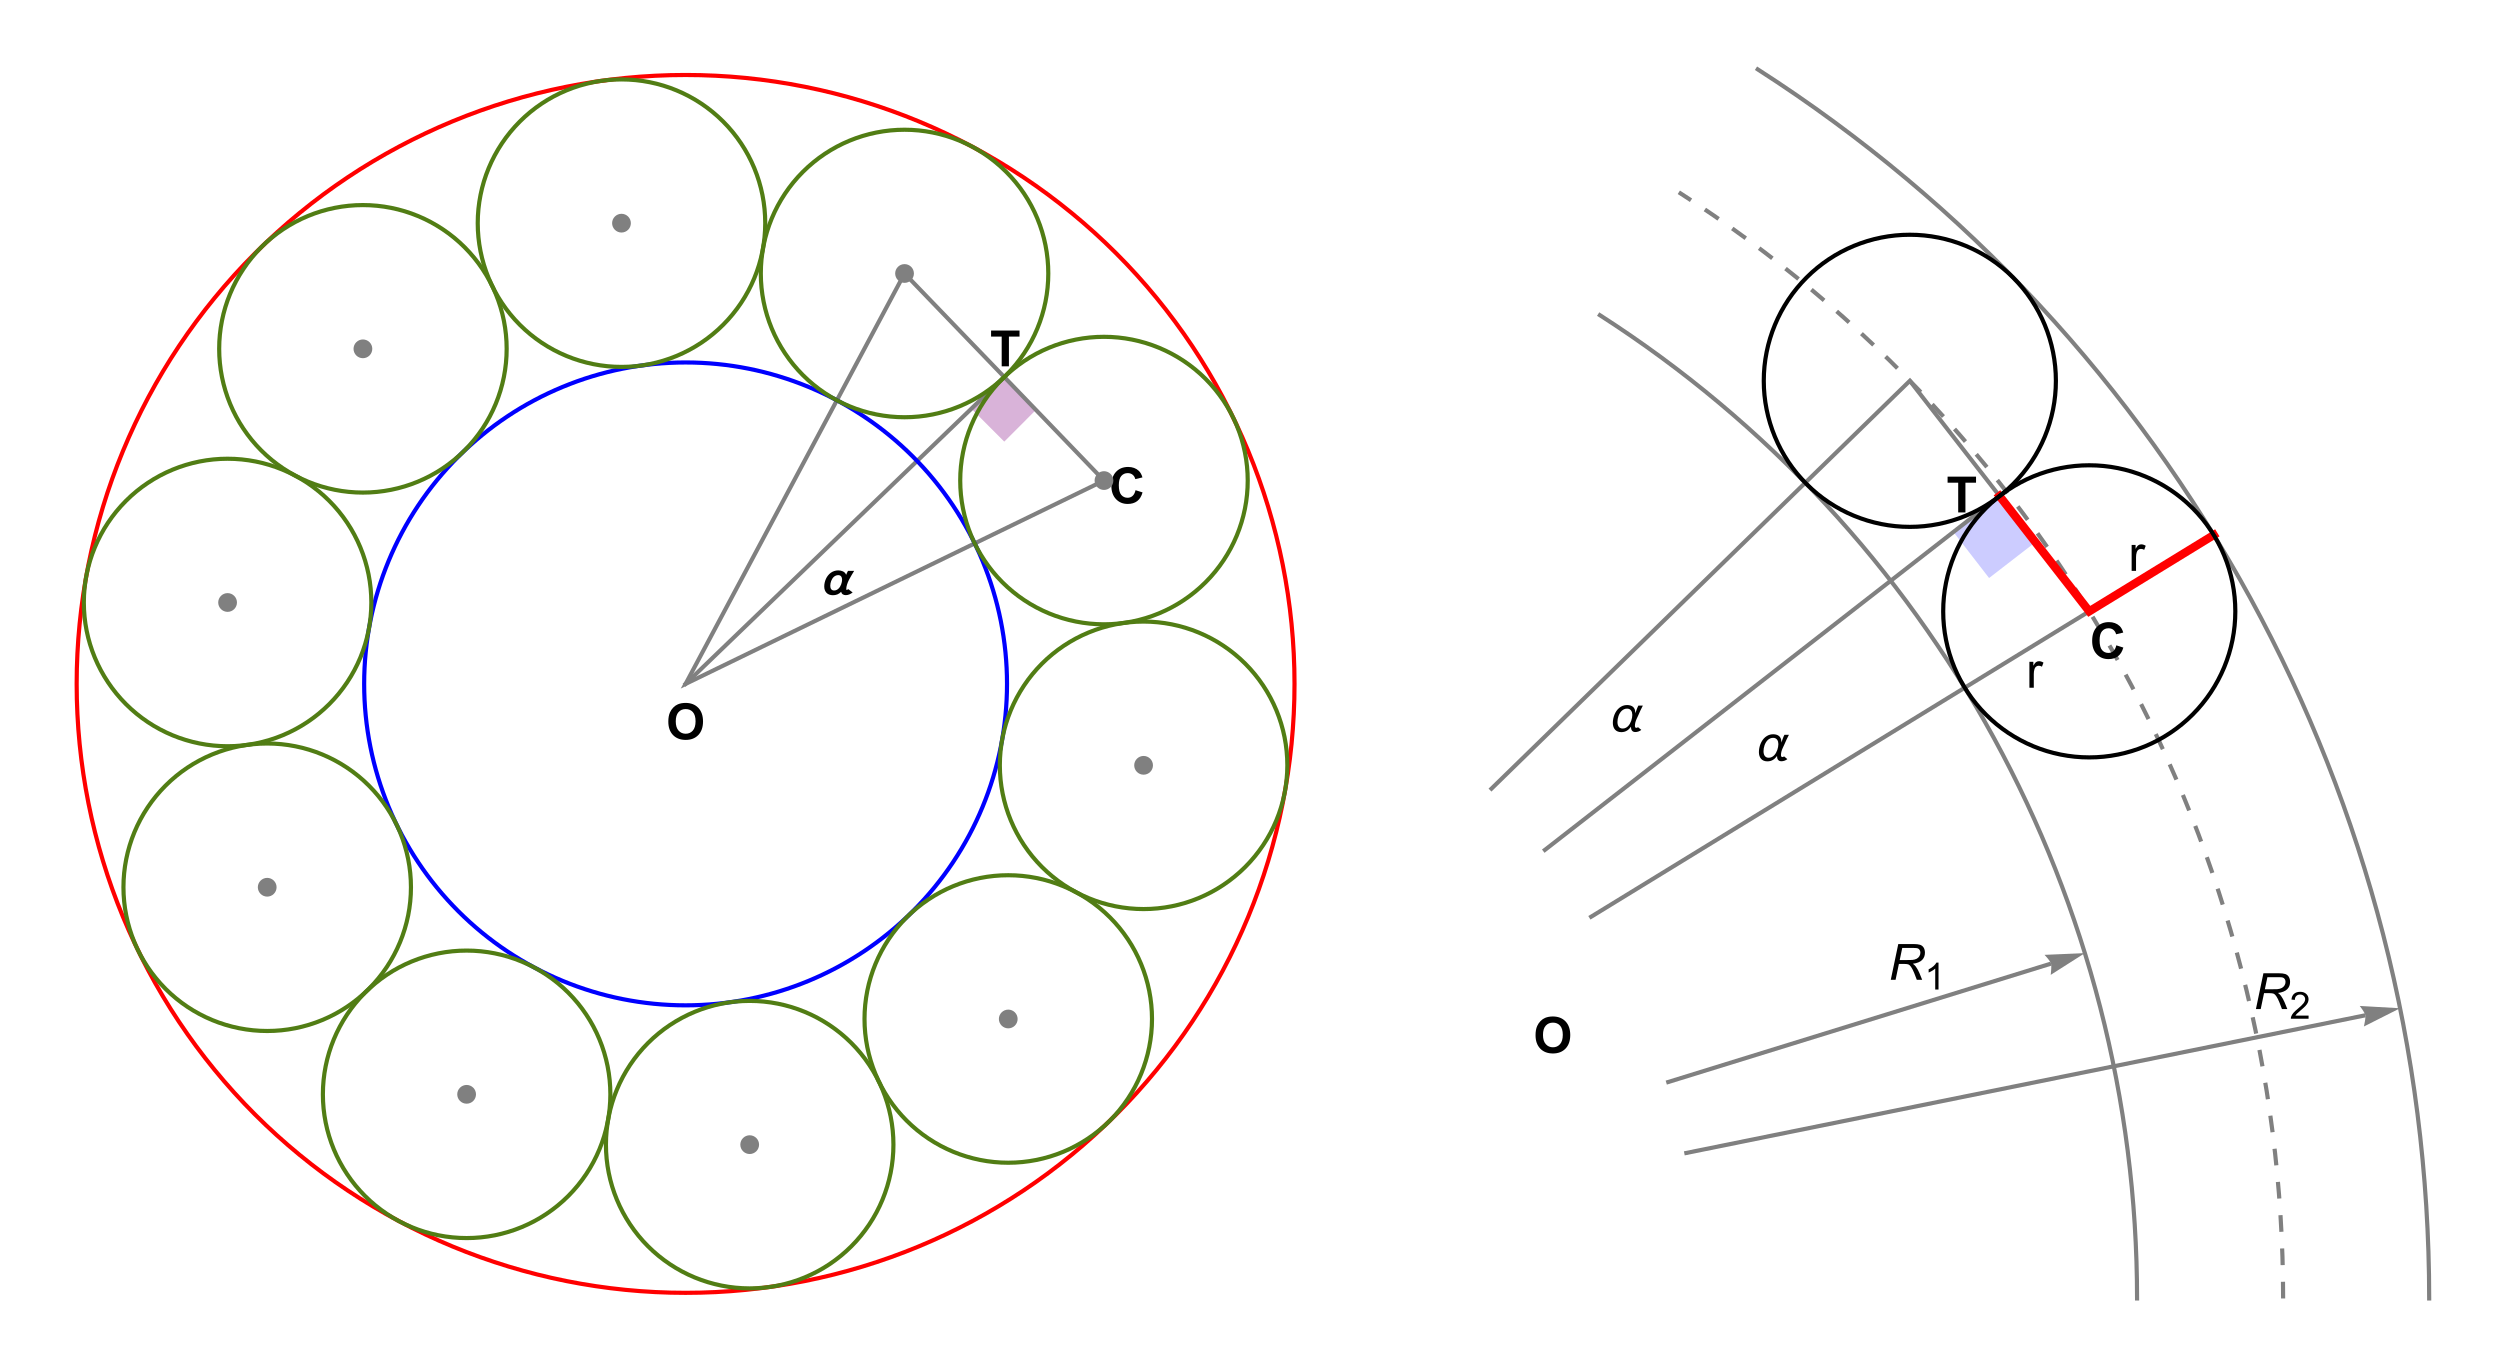 <?xml version="1.0" encoding="UTF-8"?>
<svg xmlns="http://www.w3.org/2000/svg" xmlns:xlink="http://www.w3.org/1999/xlink" width="600pt" height="329pt" viewBox="0 0 600 329" version="1.1">
<defs>
<g>
<symbol overflow="visible" id="glyph0-0">
<path style="stroke:none;" d="M 1.5 0 L 1.5 -7.5 L 7.5 -7.5 L 7.5 0 Z M 1.688 -0.188 L 7.312 -0.188 L 7.312 -7.312 L 1.688 -7.312 Z M 1.688 -0.188 "/>
</symbol>
<symbol overflow="visible" id="glyph0-1">
<path style="stroke:none;" d="M 2.805 0 L 2.805 -7.137 L 0.258 -7.137 L 0.258 -8.59 L 7.086 -8.59 L 7.086 -7.137 L 4.539 -7.137 L 4.539 0 Z M 2.805 0 "/>
</symbol>
<symbol overflow="visible" id="glyph0-2">
<path style="stroke:none;" d="M 6.367 -3.156 L 8.051 -2.625 C 7.793 -1.688 7.363 -0.988 6.766 -0.535 C 6.164 -0.078 5.402 0.145 4.484 0.148 C 3.34 0.145 2.402 -0.242 1.672 -1.02 C 0.934 -1.801 0.566 -2.867 0.57 -4.219 C 0.566 -5.648 0.938 -6.758 1.676 -7.547 C 2.41 -8.336 3.379 -8.73 4.586 -8.734 C 5.637 -8.73 6.492 -8.422 7.148 -7.805 C 7.539 -7.438 7.832 -6.91 8.027 -6.223 L 6.312 -5.812 C 6.203 -6.258 5.992 -6.609 5.672 -6.867 C 5.352 -7.125 4.961 -7.254 4.5 -7.254 C 3.863 -7.254 3.344 -7.023 2.949 -6.566 C 2.551 -6.109 2.355 -5.371 2.355 -4.348 C 2.355 -3.262 2.551 -2.488 2.941 -2.027 C 3.332 -1.566 3.84 -1.336 4.465 -1.336 C 4.926 -1.336 5.32 -1.48 5.652 -1.773 C 5.984 -2.066 6.223 -2.527 6.367 -3.156 Z M 6.367 -3.156 "/>
</symbol>
<symbol overflow="visible" id="glyph0-3">
<path style="stroke:none;" d="M 0.523 -4.242 C 0.52 -5.117 0.652 -5.852 0.914 -6.445 C 1.109 -6.883 1.375 -7.273 1.711 -7.621 C 2.047 -7.969 2.418 -8.227 2.824 -8.398 C 3.355 -8.617 3.973 -8.73 4.676 -8.734 C 5.941 -8.73 6.953 -8.34 7.711 -7.559 C 8.469 -6.773 8.848 -5.68 8.852 -4.281 C 8.848 -2.895 8.473 -1.809 7.723 -1.027 C 6.969 -0.242 5.961 0.145 4.699 0.148 C 3.418 0.145 2.402 -0.242 1.652 -1.02 C 0.898 -1.801 0.52 -2.875 0.523 -4.242 Z M 2.309 -4.301 C 2.309 -3.328 2.531 -2.59 2.98 -2.09 C 3.43 -1.586 4 -1.336 4.695 -1.336 C 5.383 -1.336 5.949 -1.582 6.395 -2.082 C 6.836 -2.574 7.059 -3.324 7.062 -4.324 C 7.059 -5.309 6.844 -6.043 6.414 -6.527 C 5.98 -7.012 5.406 -7.254 4.695 -7.254 C 3.977 -7.254 3.402 -7.008 2.965 -6.516 C 2.527 -6.023 2.309 -5.285 2.309 -4.301 Z M 2.309 -4.301 "/>
</symbol>
<symbol overflow="visible" id="glyph1-0">
<path style="stroke:none;" d="M 0.688 0 L 0.688 -8.797 L 4.812 -8.797 L 4.812 0 Z M 1.375 -0.688 L 4.125 -0.688 L 4.125 -8.109 L 1.375 -8.109 Z M 1.375 -0.688 "/>
</symbol>
<symbol overflow="visible" id="glyph1-1">
<path style="stroke:none;" d="M 7.84 -5.711 C 7.645 -5.379 7.438 -5.035 7.219 -4.676 C 6.996 -4.316 6.789 -3.949 6.602 -3.574 C 6.41 -3.199 6.254 -2.816 6.133 -2.43 C 6.004 -2.039 5.941 -1.648 5.945 -1.258 C 5.941 -1.227 5.945 -1.199 5.961 -1.18 C 5.969 -1.156 5.992 -1.148 6.027 -1.148 C 6.086 -1.148 6.156 -1.168 6.238 -1.207 C 6.316 -1.246 6.383 -1.285 6.434 -1.328 L 7.477 -0.531 C 7.238 -0.344 6.98 -0.191 6.703 -0.07 C 6.422 0.051 6.129 0.109 5.828 0.113 C 5.551 0.109 5.316 0.051 5.121 -0.078 C 4.922 -0.203 4.785 -0.406 4.715 -0.684 C 4.438 -0.398 4.137 -0.191 3.812 -0.062 C 3.488 0.066 3.133 0.129 2.746 0.133 C 2.422 0.129 2.133 0.082 1.879 -0.012 C 1.617 -0.109 1.398 -0.246 1.223 -0.43 C 1.043 -0.609 0.906 -0.828 0.809 -1.086 C 0.711 -1.34 0.66 -1.629 0.664 -1.949 C 0.66 -2.266 0.695 -2.582 0.77 -2.902 C 0.836 -3.215 0.938 -3.52 1.074 -3.809 C 1.203 -4.098 1.367 -4.363 1.566 -4.609 C 1.758 -4.855 1.98 -5.07 2.227 -5.25 C 2.473 -5.43 2.746 -5.57 3.047 -5.672 C 3.348 -5.773 3.672 -5.824 4.023 -5.828 C 4.215 -5.824 4.41 -5.805 4.605 -5.77 C 4.801 -5.73 4.98 -5.672 5.152 -5.59 C 5.32 -5.508 5.473 -5.398 5.609 -5.262 C 5.742 -5.121 5.848 -4.953 5.918 -4.758 C 5.98 -4.922 6.047 -5.082 6.121 -5.242 C 6.191 -5.402 6.273 -5.559 6.363 -5.711 Z M 4.945 -3.609 C 4.945 -3.758 4.926 -3.898 4.895 -4.031 C 4.855 -4.164 4.801 -4.277 4.73 -4.375 C 4.652 -4.473 4.559 -4.551 4.441 -4.605 C 4.324 -4.66 4.18 -4.688 4.016 -4.688 C 3.801 -4.688 3.609 -4.648 3.438 -4.574 C 3.262 -4.5 3.102 -4.398 2.961 -4.273 C 2.816 -4.141 2.695 -3.992 2.59 -3.824 C 2.484 -3.652 2.395 -3.473 2.324 -3.289 C 2.25 -3.098 2.195 -2.906 2.164 -2.715 C 2.125 -2.516 2.109 -2.328 2.109 -2.148 C 2.109 -1.988 2.125 -1.84 2.156 -1.703 C 2.188 -1.566 2.238 -1.445 2.312 -1.344 C 2.383 -1.238 2.48 -1.156 2.602 -1.098 C 2.719 -1.035 2.867 -1.008 3.047 -1.008 C 3.25 -1.008 3.438 -1.047 3.609 -1.129 C 3.781 -1.207 3.938 -1.312 4.082 -1.449 C 4.219 -1.582 4.344 -1.738 4.453 -1.914 C 4.562 -2.09 4.652 -2.273 4.723 -2.469 C 4.793 -2.66 4.848 -2.855 4.887 -3.055 C 4.926 -3.246 4.945 -3.434 4.945 -3.609 Z M 4.945 -3.609 "/>
</symbol>
<symbol overflow="visible" id="glyph2-0">
<path style="stroke:none;" d="M 1.5 0 L 1.5 -7.5 L 7.5 -7.5 L 7.5 0 Z M 1.688 -0.188 L 7.312 -0.188 L 7.312 -7.312 L 1.688 -7.312 Z M 1.688 -0.188 "/>
</symbol>
<symbol overflow="visible" id="glyph2-1">
<path style="stroke:none;" d="M 0.562 0 L 2.359 -8.59 L 5.965 -8.59 C 6.676 -8.59 7.215 -8.527 7.582 -8.41 C 7.949 -8.289 8.234 -8.066 8.445 -7.742 C 8.648 -7.41 8.754 -6.996 8.758 -6.5 C 8.754 -5.797 8.527 -5.219 8.074 -4.758 C 7.617 -4.297 6.879 -3.996 5.859 -3.859 C 6.172 -3.629 6.406 -3.402 6.57 -3.18 C 6.926 -2.676 7.215 -2.156 7.438 -1.617 L 8.094 0 L 6.809 0 L 6.195 -1.602 C 5.969 -2.176 5.715 -2.676 5.43 -3.102 C 5.234 -3.391 5.035 -3.582 4.836 -3.676 C 4.629 -3.762 4.301 -3.809 3.844 -3.812 L 2.508 -3.812 L 1.711 0 Z M 2.703 -4.746 L 4.289 -4.746 C 5.023 -4.746 5.5 -4.754 5.727 -4.773 C 6.156 -4.816 6.512 -4.914 6.789 -5.066 C 7.066 -5.219 7.281 -5.426 7.434 -5.684 C 7.586 -5.941 7.664 -6.219 7.664 -6.516 C 7.664 -6.766 7.605 -6.98 7.492 -7.168 C 7.379 -7.348 7.23 -7.477 7.047 -7.547 C 6.863 -7.613 6.551 -7.645 6.109 -7.648 L 3.312 -7.648 Z M 2.703 -4.746 "/>
</symbol>
<symbol overflow="visible" id="glyph3-0">
<path style="stroke:none;" d="M 1.125 0 L 1.125 -5.625 L 5.625 -5.625 L 5.625 0 Z M 1.266 -0.141 L 5.484 -0.141 L 5.484 -5.484 L 1.266 -5.484 Z M 1.266 -0.141 "/>
</symbol>
<symbol overflow="visible" id="glyph3-1">
<path style="stroke:none;" d="M 4.531 -0.762 L 4.531 0 L 0.273 0 C 0.266 -0.188 0.297 -0.371 0.363 -0.551 C 0.473 -0.84 0.645 -1.125 0.883 -1.406 C 1.121 -1.688 1.469 -2.012 1.922 -2.383 C 2.617 -2.953 3.09 -3.406 3.34 -3.746 C 3.586 -4.078 3.707 -4.398 3.711 -4.699 C 3.707 -5.012 3.594 -5.273 3.371 -5.488 C 3.145 -5.703 2.855 -5.812 2.496 -5.812 C 2.113 -5.812 1.809 -5.695 1.582 -5.469 C 1.352 -5.238 1.234 -4.926 1.234 -4.523 L 0.422 -4.605 C 0.477 -5.211 0.684 -5.672 1.047 -5.992 C 1.41 -6.309 1.898 -6.469 2.516 -6.469 C 3.129 -6.469 3.617 -6.297 3.98 -5.953 C 4.34 -5.609 4.523 -5.184 4.523 -4.68 C 4.523 -4.418 4.469 -4.164 4.363 -3.918 C 4.258 -3.668 4.082 -3.406 3.84 -3.133 C 3.59 -2.855 3.184 -2.477 2.617 -2 C 2.141 -1.598 1.836 -1.328 1.703 -1.188 C 1.566 -1.043 1.457 -0.902 1.371 -0.762 Z M 4.531 -0.762 "/>
</symbol>
<symbol overflow="visible" id="glyph3-2">
<path style="stroke:none;" d="M 3.352 0 L 2.562 0 L 2.562 -5.039 C 2.367 -4.859 2.117 -4.676 1.812 -4.496 C 1.5 -4.309 1.223 -4.172 0.98 -4.086 L 0.98 -4.852 C 1.418 -5.059 1.805 -5.309 2.141 -5.605 C 2.469 -5.898 2.703 -6.188 2.844 -6.469 L 3.352 -6.469 Z M 3.352 0 "/>
</symbol>
<symbol overflow="visible" id="glyph4-0">
<path style="stroke:none;" d="M 0.75 0 L 0.75 -9.598 L 5.25 -9.598 L 5.25 0 Z M 1.5 -0.75 L 4.5 -0.75 L 4.5 -8.848 L 1.5 -8.848 Z M 1.5 -0.75 "/>
</symbol>
<symbol overflow="visible" id="glyph4-1">
<path style="stroke:none;" d="M 8.164 -6.219 C 7.945 -5.828 7.754 -5.441 7.582 -5.051 C 7.406 -4.656 7.23 -4.258 7.055 -3.859 C 6.93 -3.582 6.801 -3.309 6.672 -3.039 C 6.543 -2.766 6.441 -2.48 6.367 -2.188 C 6.332 -2.055 6.305 -1.926 6.289 -1.793 C 6.266 -1.66 6.258 -1.523 6.258 -1.391 C 6.258 -1.336 6.262 -1.281 6.27 -1.223 C 6.277 -1.164 6.293 -1.109 6.316 -1.059 C 6.34 -1.008 6.371 -0.965 6.414 -0.934 C 6.453 -0.895 6.508 -0.879 6.574 -0.883 C 6.652 -0.879 6.727 -0.895 6.801 -0.926 C 6.875 -0.957 6.945 -0.992 7.008 -1.039 L 7.793 -0.391 C 7.699 -0.309 7.594 -0.238 7.477 -0.176 C 7.359 -0.113 7.238 -0.059 7.117 -0.012 C 6.988 0.031 6.859 0.062 6.734 0.09 C 6.602 0.109 6.477 0.121 6.359 0.125 C 6.156 0.121 5.992 0.09 5.863 0.023 C 5.727 -0.043 5.621 -0.133 5.543 -0.246 C 5.461 -0.355 5.398 -0.488 5.363 -0.645 C 5.324 -0.801 5.309 -0.965 5.309 -1.141 C 5.152 -0.934 4.996 -0.754 4.84 -0.598 C 4.68 -0.438 4.504 -0.301 4.32 -0.195 C 4.129 -0.082 3.926 0 3.711 0.059 C 3.492 0.117 3.254 0.145 2.992 0.148 C 2.656 0.145 2.363 0.094 2.109 -0.016 C 1.852 -0.121 1.637 -0.273 1.473 -0.473 C 1.301 -0.664 1.176 -0.898 1.09 -1.172 C 1.004 -1.441 0.961 -1.734 0.961 -2.055 C 0.961 -2.379 0.992 -2.715 1.059 -3.059 C 1.125 -3.402 1.223 -3.73 1.352 -4.051 C 1.48 -4.367 1.641 -4.668 1.836 -4.949 C 2.023 -5.227 2.25 -5.469 2.508 -5.68 C 2.762 -5.883 3.043 -6.051 3.359 -6.176 C 3.672 -6.297 4.016 -6.355 4.391 -6.359 C 4.688 -6.355 4.957 -6.316 5.199 -6.242 C 5.438 -6.164 5.645 -6.055 5.816 -5.906 C 5.984 -5.758 6.113 -5.57 6.203 -5.352 C 6.293 -5.129 6.34 -4.875 6.34 -4.586 C 6.34 -4.562 6.336 -4.539 6.336 -4.52 C 6.332 -4.492 6.332 -4.469 6.328 -4.441 L 6.328 -4.352 C 6.398 -4.504 6.461 -4.66 6.516 -4.816 C 6.57 -4.973 6.625 -5.129 6.688 -5.293 C 6.742 -5.449 6.805 -5.605 6.867 -5.762 C 6.93 -5.91 7 -6.062 7.086 -6.219 Z M 5.633 -3.996 C 5.629 -4.195 5.605 -4.383 5.562 -4.566 C 5.512 -4.746 5.438 -4.906 5.34 -5.043 C 5.238 -5.18 5.109 -5.289 4.953 -5.371 C 4.793 -5.453 4.605 -5.496 4.383 -5.496 C 4.121 -5.496 3.879 -5.445 3.664 -5.352 C 3.445 -5.254 3.254 -5.125 3.082 -4.965 C 2.91 -4.797 2.758 -4.609 2.633 -4.395 C 2.504 -4.176 2.398 -3.949 2.316 -3.715 C 2.23 -3.477 2.168 -3.234 2.129 -2.992 C 2.086 -2.746 2.066 -2.512 2.07 -2.289 C 2.066 -2.082 2.09 -1.887 2.133 -1.699 C 2.172 -1.512 2.242 -1.344 2.344 -1.195 C 2.441 -1.047 2.57 -0.93 2.73 -0.848 C 2.887 -0.758 3.082 -0.715 3.32 -0.719 C 3.574 -0.715 3.809 -0.766 4.023 -0.871 C 4.238 -0.969 4.43 -1.105 4.602 -1.281 C 4.77 -1.449 4.922 -1.648 5.051 -1.875 C 5.176 -2.098 5.281 -2.328 5.371 -2.574 C 5.453 -2.812 5.52 -3.059 5.566 -3.305 C 5.609 -3.547 5.629 -3.777 5.633 -3.996 Z M 5.633 -3.996 "/>
</symbol>
<symbol overflow="visible" id="glyph5-0">
<path style="stroke:none;" d="M 1.5 0 L 1.5 -7.5 L 7.5 -7.5 L 7.5 0 Z M 1.688 -0.188 L 7.312 -0.188 L 7.312 -7.312 L 1.688 -7.312 Z M 1.688 -0.188 "/>
</symbol>
<symbol overflow="visible" id="glyph5-1">
<path style="stroke:none;" d="M 0.781 0 L 0.781 -6.223 L 1.727 -6.223 L 1.727 -5.281 C 1.969 -5.719 2.191 -6.012 2.398 -6.152 C 2.602 -6.293 2.828 -6.363 3.078 -6.363 C 3.43 -6.363 3.793 -6.25 4.16 -6.023 L 3.797 -5.047 C 3.539 -5.195 3.281 -5.273 3.023 -5.273 C 2.793 -5.273 2.586 -5.203 2.402 -5.066 C 2.215 -4.926 2.082 -4.734 2.008 -4.488 C 1.891 -4.113 1.832 -3.703 1.836 -3.258 L 1.836 0 Z M 0.781 0 "/>
</symbol>
</g>
</defs>
<g id="surface46">
<path style=" stroke:none;fill-rule:evenodd;fill:rgb(50.001%,0%,50.001%);fill-opacity:0.3;" d="M 241.023 90.484 L 233.273 98.234 L 241.023 105.988 L 248.773 98.234 Z M 241.023 90.484 "/>
<g style="fill:rgb(0%,0%,0%);fill-opacity:1;">
  <use xlink:href="#glyph0-1" x="237.601" y="87.919"/>
</g>
<g style="fill:rgb(0%,0%,0%);fill-opacity:1;">
  <use xlink:href="#glyph0-2" x="266.161" y="120.801"/>
</g>
<g style="fill:rgb(0%,0%,0%);fill-opacity:1;">
  <use xlink:href="#glyph0-3" x="159.874" y="177.431"/>
</g>
<g style="fill:rgb(0%,0%,0%);fill-opacity:1;">
  <use xlink:href="#glyph1-1" x="197.156" y="142.722"/>
</g>
<path style="fill:none;stroke-width:1;stroke-linecap:square;stroke-linejoin:miter;stroke:rgb(50.001%,50.001%,50.001%);stroke-opacity:1;stroke-miterlimit:3.25;" d="M 264.953 115.336 L 164.539 164.137 L 217.09 65.637 L 264.953 115.336 "/>
<path style="fill:none;stroke-width:1;stroke-linecap:square;stroke-linejoin:miter;stroke:rgb(50.001%,50.001%,50.001%);stroke-opacity:1;stroke-miterlimit:3.25;" d="M 164.539 164.137 L 241.023 90.484 "/>
<path style="fill:none;stroke-width:1;stroke-linecap:square;stroke-linejoin:miter;stroke:rgb(100%,0%,0%);stroke-opacity:1;stroke-miterlimit:3.25;" d="M 310.684 164.137 C 310.684 202.895 295.285 240.07 267.879 267.477 C 240.473 294.883 203.301 310.281 164.539 310.281 C 125.781 310.281 88.609 294.883 61.203 267.477 C 33.797 240.07 18.398 202.895 18.398 164.137 C 18.398 125.379 33.797 88.207 61.203 60.797 C 88.609 33.391 125.781 17.996 164.539 17.996 C 203.301 17.996 240.473 33.391 267.879 60.797 C 295.285 88.207 310.684 125.379 310.684 164.137 Z M 310.684 164.137 "/>
<path style="fill:none;stroke-width:1;stroke-linecap:square;stroke-linejoin:miter;stroke:rgb(0%,0%,100%);stroke-opacity:1;stroke-miterlimit:3.25;" d="M 241.684 164.137 C 241.684 184.598 233.559 204.219 219.09 218.688 C 204.621 233.152 185 241.281 164.539 241.281 C 144.082 241.281 124.461 233.152 109.992 218.688 C 95.523 204.219 87.398 184.598 87.398 164.137 C 87.398 143.676 95.523 124.055 109.992 109.59 C 124.461 95.121 144.082 86.992 164.539 86.992 C 185 86.992 204.621 95.121 219.09 109.59 C 233.559 124.055 241.684 143.676 241.684 164.137 Z M 241.684 164.137 "/>
<path style=" stroke:none;fill-rule:evenodd;fill:rgb(50.001%,50.001%,50.001%);fill-opacity:1;" d="M 89.348 83.719 C 89.348 84.316 89.113 84.887 88.691 85.312 C 88.27 85.734 87.695 85.969 87.098 85.969 C 86.504 85.969 85.93 85.734 85.508 85.312 C 85.086 84.887 84.848 84.316 84.848 83.719 C 84.848 83.121 85.086 82.551 85.508 82.129 C 85.93 81.707 86.504 81.469 87.098 81.469 C 87.695 81.469 88.27 81.707 88.691 82.129 C 89.113 82.551 89.348 83.121 89.348 83.719 Z M 89.348 83.719 "/>
<path style="fill:none;stroke-width:1;stroke-linecap:square;stroke-linejoin:miter;stroke:rgb(31.765%,49.02%,7.843%);stroke-opacity:1;stroke-miterlimit:3.25;" d="M 121.598 83.719 C 121.598 92.871 117.965 101.645 111.496 108.113 C 105.023 114.586 96.25 118.219 87.098 118.219 C 77.949 118.219 69.176 114.586 62.703 108.113 C 56.234 101.645 52.602 92.871 52.602 83.719 C 52.602 74.57 56.234 65.793 62.703 59.324 C 69.176 52.855 77.949 49.219 87.098 49.219 C 96.25 49.219 105.023 52.855 111.496 59.324 C 117.965 65.793 121.598 74.57 121.598 83.719 Z M 121.598 83.719 "/>
<path style=" stroke:none;fill-rule:evenodd;fill:rgb(50.001%,50.001%,50.001%);fill-opacity:1;" d="M 56.871 144.598 C 56.871 145.195 56.633 145.766 56.211 146.188 C 55.789 146.609 55.219 146.848 54.621 146.848 C 54.023 146.848 53.453 146.609 53.031 146.188 C 52.609 145.766 52.371 145.195 52.371 144.598 C 52.371 144 52.609 143.43 53.031 143.008 C 53.453 142.582 54.023 142.348 54.621 142.348 C 55.219 142.348 55.789 142.582 56.211 143.008 C 56.633 143.43 56.871 144 56.871 144.598 Z M 56.871 144.598 "/>
<path style="fill:none;stroke-width:1;stroke-linecap:square;stroke-linejoin:miter;stroke:rgb(31.765%,49.02%,7.843%);stroke-opacity:1;stroke-miterlimit:3.25;" d="M 89.121 144.598 C 89.121 153.746 85.484 162.523 79.016 168.992 C 72.547 175.461 63.77 179.098 54.621 179.098 C 45.473 179.098 36.695 175.461 30.227 168.992 C 23.758 162.523 20.121 153.746 20.121 144.598 C 20.121 135.445 23.758 126.672 30.227 120.203 C 36.695 113.73 45.473 110.098 54.621 110.098 C 63.77 110.098 72.547 113.73 79.016 120.203 C 85.484 126.672 89.121 135.445 89.121 144.598 Z M 89.121 144.598 "/>
<path style=" stroke:none;fill-rule:evenodd;fill:rgb(50.001%,50.001%,50.001%);fill-opacity:1;" d="M 66.379 212.938 C 66.379 213.535 66.141 214.105 65.719 214.527 C 65.297 214.949 64.727 215.188 64.129 215.188 C 63.531 215.188 62.961 214.949 62.539 214.527 C 62.117 214.105 61.879 213.535 61.879 212.938 C 61.879 212.34 62.117 211.77 62.539 211.348 C 62.961 210.926 63.531 210.688 64.129 210.688 C 64.727 210.688 65.297 210.926 65.719 211.348 C 66.141 211.77 66.379 212.34 66.379 212.938 Z M 66.379 212.938 "/>
<path style="fill:none;stroke-width:1;stroke-linecap:square;stroke-linejoin:miter;stroke:rgb(31.765%,49.02%,7.843%);stroke-opacity:1;stroke-miterlimit:3.25;" d="M 98.629 212.938 C 98.629 222.086 94.992 230.863 88.523 237.332 C 82.055 243.801 73.277 247.438 64.129 247.438 C 54.98 247.438 46.203 243.801 39.734 237.332 C 33.266 230.863 29.629 222.086 29.629 212.938 C 29.629 203.789 33.266 195.012 39.734 188.543 C 46.203 182.074 54.98 178.438 64.129 178.438 C 73.277 178.438 82.055 182.074 88.523 188.543 C 94.992 195.012 98.629 203.789 98.629 212.938 Z M 98.629 212.938 "/>
<path style=" stroke:none;fill-rule:evenodd;fill:rgb(50.001%,50.001%,50.001%);fill-opacity:1;" d="M 114.238 262.637 C 114.238 263.234 114.004 263.809 113.582 264.23 C 113.16 264.652 112.586 264.887 111.988 264.887 C 111.395 264.887 110.82 264.652 110.398 264.23 C 109.977 263.809 109.738 263.234 109.738 262.637 C 109.738 262.043 109.977 261.469 110.398 261.047 C 110.82 260.625 111.395 260.387 111.988 260.387 C 112.586 260.387 113.16 260.625 113.582 261.047 C 114.004 261.469 114.238 262.043 114.238 262.637 Z M 114.238 262.637 "/>
<path style="fill:none;stroke-width:1;stroke-linecap:square;stroke-linejoin:miter;stroke:rgb(31.765%,49.02%,7.843%);stroke-opacity:1;stroke-miterlimit:3.25;" d="M 146.488 262.637 C 146.488 271.789 142.855 280.562 136.387 287.035 C 129.914 293.504 121.141 297.137 111.988 297.137 C 102.84 297.137 94.066 293.504 87.594 287.035 C 81.125 280.562 77.492 271.789 77.492 262.637 C 77.492 253.488 81.125 244.715 87.594 238.242 C 94.066 231.773 102.84 228.141 111.988 228.141 C 121.141 228.141 129.914 231.773 136.387 238.242 C 142.855 244.715 146.488 253.488 146.488 262.637 Z M 146.488 262.637 "/>
<path style=" stroke:none;fill-rule:evenodd;fill:rgb(50.001%,50.001%,50.001%);fill-opacity:1;" d="M 182.176 274.715 C 182.176 275.312 181.938 275.883 181.516 276.305 C 181.094 276.727 180.52 276.965 179.926 276.965 C 179.328 276.965 178.754 276.727 178.332 276.305 C 177.91 275.883 177.676 275.312 177.676 274.715 C 177.676 274.117 177.91 273.547 178.332 273.125 C 178.754 272.703 179.328 272.465 179.926 272.465 C 180.52 272.465 181.094 272.703 181.516 273.125 C 181.938 273.547 182.176 274.117 182.176 274.715 Z M 182.176 274.715 "/>
<path style="fill:none;stroke-width:1;stroke-linecap:square;stroke-linejoin:miter;stroke:rgb(31.765%,49.02%,7.843%);stroke-opacity:1;stroke-miterlimit:3.25;" d="M 214.422 274.715 C 214.422 283.863 210.789 292.641 204.32 299.109 C 197.848 305.578 189.074 309.215 179.926 309.215 C 170.773 309.215 162 305.578 155.527 299.109 C 149.059 292.641 145.426 283.863 145.426 274.715 C 145.426 265.566 149.059 256.789 155.527 250.32 C 162 243.852 170.773 240.215 179.926 240.215 C 189.074 240.215 197.848 243.852 204.32 250.32 C 210.789 256.789 214.422 265.566 214.422 274.715 Z M 214.422 274.715 "/>
<path style=" stroke:none;fill-rule:evenodd;fill:rgb(50.001%,50.001%,50.001%);fill-opacity:1;" d="M 244.23 244.555 C 244.23 245.152 243.996 245.723 243.574 246.145 C 243.152 246.566 242.578 246.805 241.98 246.805 C 241.387 246.805 240.812 246.566 240.391 246.145 C 239.969 245.723 239.73 245.152 239.73 244.555 C 239.73 243.957 239.969 243.387 240.391 242.965 C 240.812 242.543 241.387 242.305 241.98 242.305 C 242.578 242.305 243.152 242.543 243.574 242.965 C 243.996 243.387 244.23 243.957 244.23 244.555 Z M 244.23 244.555 "/>
<path style="fill:none;stroke-width:1;stroke-linecap:square;stroke-linejoin:miter;stroke:rgb(31.765%,49.02%,7.843%);stroke-opacity:1;stroke-miterlimit:3.25;" d="M 276.48 244.555 C 276.48 253.703 272.848 262.48 266.379 268.949 C 259.906 275.418 251.133 279.055 241.98 279.055 C 232.832 279.055 224.059 275.418 217.586 268.949 C 211.117 262.48 207.484 253.703 207.484 244.555 C 207.484 235.406 211.117 226.629 217.586 220.16 C 224.059 213.691 232.832 210.055 241.98 210.055 C 251.133 210.055 259.906 213.691 266.379 220.16 C 272.848 226.629 276.48 235.406 276.48 244.555 Z M 276.48 244.555 "/>
<path style=" stroke:none;fill-rule:evenodd;fill:rgb(50.001%,50.001%,50.001%);fill-opacity:1;" d="M 276.711 183.676 C 276.711 184.273 276.473 184.848 276.051 185.27 C 275.629 185.691 275.059 185.926 274.461 185.926 C 273.863 185.926 273.293 185.691 272.871 185.27 C 272.449 184.848 272.211 184.273 272.211 183.676 C 272.211 183.082 272.449 182.508 272.871 182.086 C 273.293 181.664 273.863 181.426 274.461 181.426 C 275.059 181.426 275.629 181.664 276.051 182.086 C 276.473 182.508 276.711 183.082 276.711 183.676 Z M 276.711 183.676 "/>
<path style="fill:none;stroke-width:1;stroke-linecap:square;stroke-linejoin:miter;stroke:rgb(31.765%,49.02%,7.843%);stroke-opacity:1;stroke-miterlimit:3.25;" d="M 308.961 183.676 C 308.961 192.828 305.324 201.602 298.855 208.07 C 292.387 214.543 283.609 218.176 274.461 218.176 C 265.312 218.176 256.535 214.543 250.066 208.07 C 243.598 201.602 239.961 192.828 239.961 183.676 C 239.961 174.527 243.598 165.754 250.066 159.281 C 256.535 152.812 265.312 149.176 274.461 149.176 C 283.609 149.176 292.387 152.812 298.855 159.281 C 305.324 165.754 308.961 174.527 308.961 183.676 Z M 308.961 183.676 "/>
<path style=" stroke:none;fill-rule:evenodd;fill:rgb(50.001%,50.001%,50.001%);fill-opacity:1;" d="M 267.203 115.336 C 267.203 115.934 266.965 116.504 266.543 116.926 C 266.121 117.348 265.551 117.586 264.953 117.586 C 264.355 117.586 263.785 117.348 263.363 116.926 C 262.941 116.504 262.703 115.934 262.703 115.336 C 262.703 114.738 262.941 114.168 263.363 113.746 C 263.785 113.324 264.355 113.086 264.953 113.086 C 265.551 113.086 266.121 113.324 266.543 113.746 C 266.965 114.168 267.203 114.738 267.203 115.336 Z M 267.203 115.336 "/>
<path style="fill:none;stroke-width:1;stroke-linecap:square;stroke-linejoin:miter;stroke:rgb(31.765%,49.02%,7.843%);stroke-opacity:1;stroke-miterlimit:3.25;" d="M 299.453 115.336 C 299.453 124.484 295.816 133.262 289.348 139.73 C 282.879 146.199 274.102 149.836 264.953 149.836 C 255.805 149.836 247.027 146.199 240.559 139.73 C 234.09 133.262 230.453 124.484 230.453 115.336 C 230.453 106.188 234.09 97.41 240.559 90.941 C 247.027 84.473 255.805 80.836 264.953 80.836 C 274.102 80.836 282.879 84.473 289.348 90.941 C 295.816 97.41 299.453 106.188 299.453 115.336 Z M 299.453 115.336 "/>
<path style=" stroke:none;fill-rule:evenodd;fill:rgb(50.001%,50.001%,50.001%);fill-opacity:1;" d="M 219.34 65.637 C 219.34 66.23 219.105 66.805 218.684 67.227 C 218.262 67.648 217.688 67.887 217.09 67.887 C 216.496 67.887 215.922 67.648 215.5 67.227 C 215.078 66.805 214.84 66.23 214.84 65.637 C 214.84 65.039 215.078 64.465 215.5 64.043 C 215.922 63.621 216.496 63.387 217.09 63.387 C 217.688 63.387 218.262 63.621 218.684 64.043 C 219.105 64.465 219.34 65.039 219.34 65.637 Z M 219.34 65.637 "/>
<path style="fill:none;stroke-width:1;stroke-linecap:square;stroke-linejoin:miter;stroke:rgb(31.765%,49.02%,7.843%);stroke-opacity:1;stroke-miterlimit:3.25;" d="M 251.59 65.637 C 251.59 74.785 247.957 83.559 241.488 90.031 C 235.016 96.5 226.242 100.137 217.09 100.137 C 207.941 100.137 199.168 96.5 192.695 90.031 C 186.227 83.559 182.594 74.785 182.594 65.637 C 182.594 56.484 186.227 47.711 192.695 41.242 C 199.168 34.77 207.941 31.137 217.09 31.137 C 226.242 31.137 235.016 34.77 241.488 41.242 C 247.957 47.711 251.59 56.484 251.59 65.637 Z M 251.59 65.637 "/>
<path style=" stroke:none;fill-rule:evenodd;fill:rgb(50.001%,50.001%,50.001%);fill-opacity:1;" d="M 151.406 53.559 C 151.406 54.156 151.172 54.727 150.75 55.148 C 150.328 55.57 149.754 55.809 149.156 55.809 C 148.562 55.809 147.988 55.57 147.566 55.148 C 147.145 54.727 146.906 54.156 146.906 53.559 C 146.906 52.961 147.145 52.391 147.566 51.969 C 147.988 51.547 148.562 51.309 149.156 51.309 C 149.754 51.309 150.328 51.547 150.75 51.969 C 151.172 52.391 151.406 52.961 151.406 53.559 Z M 151.406 53.559 "/>
<path style="fill:none;stroke-width:1;stroke-linecap:square;stroke-linejoin:miter;stroke:rgb(31.765%,49.02%,7.843%);stroke-opacity:1;stroke-miterlimit:3.25;" d="M 183.656 53.559 C 183.656 62.707 180.023 71.484 173.551 77.953 C 167.082 84.422 158.309 88.059 149.156 88.059 C 140.008 88.059 131.234 84.422 124.762 77.953 C 118.293 71.484 114.656 62.707 114.656 53.559 C 114.656 44.41 118.293 35.633 124.762 29.164 C 131.234 22.695 140.008 19.059 149.156 19.059 C 158.309 19.059 167.082 22.695 173.551 29.164 C 180.023 35.633 183.656 44.41 183.656 53.559 Z M 183.656 53.559 "/>
<path style=" stroke:none;fill-rule:evenodd;fill:rgb(0%,0%,100%);fill-opacity:0.2;" d="M 479.891 119.059 L 468.801 127.637 L 477.379 138.727 L 488.469 130.148 Z M 479.891 119.059 "/>
<path style="fill:none;stroke-width:1;stroke-linecap:butt;stroke-linejoin:miter;stroke:rgb(50.001%,50.001%,50.001%);stroke-opacity:1;stroke-dasharray:4,4;stroke-miterlimit:3.25;" d="M 547.949 311.625 C 547.949 204.215 493.301 104.18 402.918 46.148 "/>
<path style="fill:none;stroke-width:1;stroke-linecap:square;stroke-linejoin:miter;stroke:rgb(50.001%,50.001%,50.001%);stroke-opacity:1;stroke-miterlimit:3.25;" d="M 583.004 311.625 C 583.004 192.277 522.281 81.133 421.855 16.648 "/>
<path style="fill:none;stroke-width:1;stroke-linecap:square;stroke-linejoin:miter;stroke:rgb(50.001%,50.001%,50.001%);stroke-opacity:1;stroke-miterlimit:3.25;" d="M 512.895 311.625 C 512.895 216.148 464.316 127.23 383.977 75.645 "/>
<path style="fill:none;stroke-width:1;stroke-linecap:butt;stroke-linejoin:miter;stroke:rgb(50.001%,50.001%,50.001%);stroke-opacity:1;stroke-miterlimit:3.25;" d="M 399.902 259.828 L 492.238 231.266 "/>
<path style=" stroke:none;fill-rule:evenodd;fill:rgb(50.001%,50.001%,50.001%);fill-opacity:1;" d="M 490.68 229.164 L 490.895 229.391 L 491.383 229.945 L 491.652 230.285 L 491.906 230.633 L 492.109 230.969 L 492.238 231.266 L 492.289 231.551 L 492.309 231.938 L 492.301 232.383 L 492.277 232.84 L 492.207 233.633 L 492.168 233.973 L 500.367 228.75 Z M 490.68 229.164 "/>
<path style="fill:none;stroke-width:1;stroke-linecap:butt;stroke-linejoin:miter;stroke:rgb(50.001%,50.001%,50.001%);stroke-opacity:1;stroke-miterlimit:3.25;" d="M 404.234 276.805 L 567.672 243.672 "/>
<path style=" stroke:none;fill-rule:evenodd;fill:rgb(50.001%,50.001%,50.001%);fill-opacity:1;" d="M 566.336 241.426 L 566.523 241.672 L 566.953 242.273 L 567.191 242.641 L 567.406 243.012 L 567.578 243.363 L 567.672 243.672 L 567.699 243.965 L 567.68 244.352 L 567.629 244.789 L 567.555 245.246 L 567.406 246.027 L 567.336 246.359 L 576.016 241.98 Z M 566.336 241.426 "/>
<path style="fill:none;stroke-width:1;stroke-linecap:square;stroke-linejoin:miter;stroke:rgb(50.001%,50.001%,50.001%);stroke-opacity:1;stroke-miterlimit:3.25;" d="M 501.422 146.723 L 381.879 220.012 "/>
<path style="fill:none;stroke-width:1;stroke-linecap:square;stroke-linejoin:miter;stroke:rgb(50.001%,50.001%,50.001%);stroke-opacity:1;stroke-miterlimit:3.25;" d="M 481.434 117.855 L 370.777 203.977 "/>
<path style="fill:none;stroke-width:1;stroke-linecap:square;stroke-linejoin:miter;stroke:rgb(50.001%,50.001%,50.001%);stroke-opacity:1;stroke-miterlimit:3.25;" d="M 357.957 189.273 L 458.359 91.395 L 501.422 146.723 "/>
<path style="fill:none;stroke-width:2;stroke-linecap:square;stroke-linejoin:miter;stroke:rgb(100%,0%,0%);stroke-opacity:1;stroke-miterlimit:3.25;" d="M 531.305 128.398 L 501.422 146.723 L 479.891 119.059 "/>
<path style="fill:none;stroke-width:1;stroke-linecap:square;stroke-linejoin:miter;stroke:rgb(0%,0%,0%);stroke-opacity:1;stroke-miterlimit:3.25;" d="M 536.477 146.723 C 536.477 156.02 532.781 164.934 526.207 171.508 C 519.633 178.082 510.719 181.777 501.422 181.777 C 492.125 181.777 483.207 178.082 476.633 171.508 C 470.059 164.934 466.367 156.02 466.367 146.723 C 466.367 137.422 470.059 128.508 476.633 121.934 C 483.207 115.359 492.125 111.668 501.422 111.668 C 510.719 111.668 519.633 115.359 526.207 121.934 C 532.781 128.508 536.477 137.422 536.477 146.723 Z M 536.477 146.723 "/>
<path style="fill:none;stroke-width:1;stroke-linecap:square;stroke-linejoin:miter;stroke:rgb(0%,0%,0%);stroke-opacity:1;stroke-miterlimit:3.25;" d="M 493.414 91.395 C 493.414 100.691 489.723 109.605 483.148 116.18 C 476.574 122.754 467.66 126.449 458.359 126.449 C 449.062 126.449 440.148 122.754 433.574 116.18 C 427 109.605 423.305 100.691 423.305 91.395 C 423.305 82.094 427 73.18 433.574 66.605 C 440.148 60.031 449.062 56.34 458.359 56.34 C 467.66 56.34 476.574 60.031 483.148 66.605 C 489.723 73.18 493.414 82.094 493.414 91.395 Z M 493.414 91.395 "/>
<g style="fill:rgb(0%,0%,0%);fill-opacity:1;">
  <use xlink:href="#glyph2-1" x="540.862" y="242.17"/>
</g>
<g style="fill:rgb(0%,0%,0%);fill-opacity:1;">
  <use xlink:href="#glyph3-1" x="549.528" y="244.503"/>
</g>
<g style="fill:rgb(0%,0%,0%);fill-opacity:1;">
  <use xlink:href="#glyph2-1" x="453.226" y="235.159"/>
</g>
<g style="fill:rgb(0%,0%,0%);fill-opacity:1;">
  <use xlink:href="#glyph3-2" x="461.892" y="237.492"/>
</g>
<g style="fill:rgb(0%,0%,0%);fill-opacity:1;">
  <use xlink:href="#glyph4-1" x="386.121" y="175.566"/>
</g>
<g style="fill:rgb(0%,0%,0%);fill-opacity:1;">
  <use xlink:href="#glyph4-1" x="421.176" y="182.577"/>
</g>
<g style="fill:rgb(0%,0%,0%);fill-opacity:1;">
  <use xlink:href="#glyph5-1" x="510.813" y="137.006"/>
</g>
<g style="fill:rgb(0%,0%,0%);fill-opacity:1;">
  <use xlink:href="#glyph5-1" x="486.275" y="165.05"/>
</g>
<g style="fill:rgb(0%,0%,0%);fill-opacity:1;">
  <use xlink:href="#glyph0-3" x="368.008" y="252.686"/>
</g>
<g style="fill:rgb(0%,0%,0%);fill-opacity:1;">
  <use xlink:href="#glyph0-2" x="501.549" y="158.039"/>
</g>
<g style="fill:rgb(0%,0%,0%);fill-opacity:1;">
  <use xlink:href="#glyph0-1" x="467.163" y="122.984"/>
</g>
</g>
</svg>
